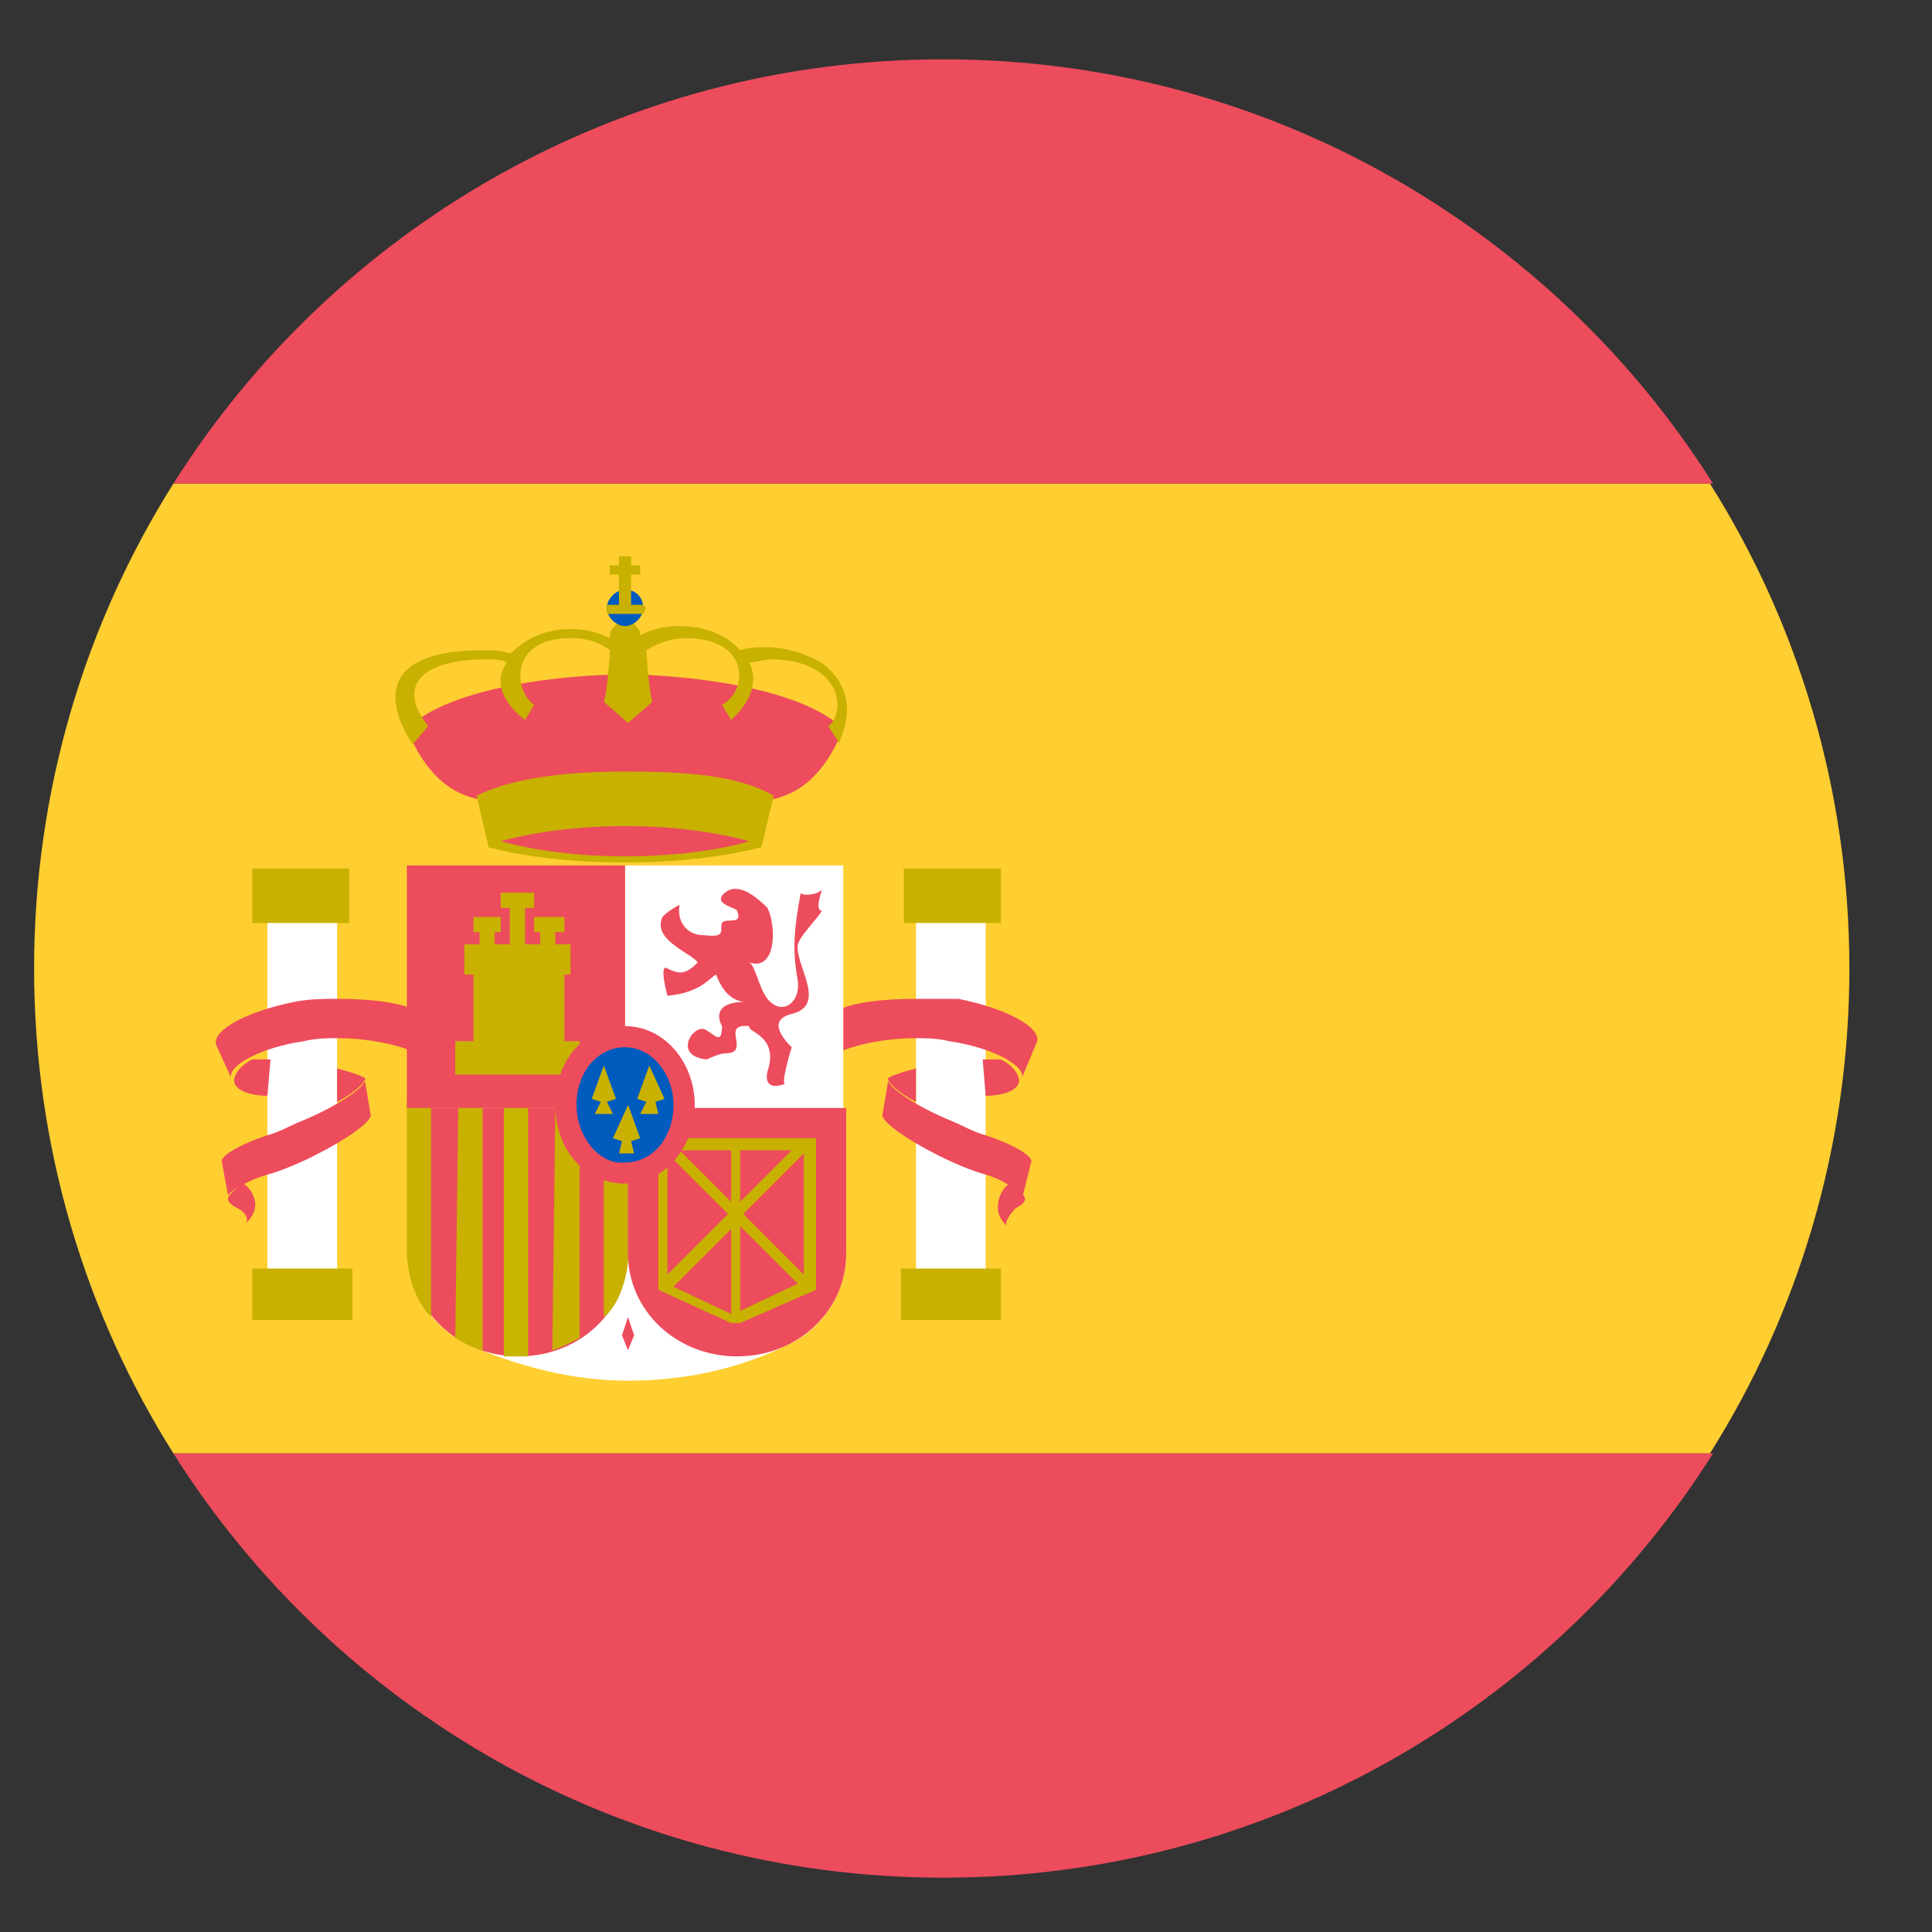 <svg width="17" height="17" viewBox="0 0 17 17" fill="none" xmlns="http://www.w3.org/2000/svg">
<rect x="0" y="0" width="17" height="17" fill="#333333" stroke="none"/>
<g id="&#240;&#159;&#166;&#134; emoji &#34;spain&#34;">
<path id="Vector" d="M0.3 8.522C0.3 10.095 0.753 11.562 1.526 12.789H15.046C15.82 11.562 16.273 10.095 16.273 8.522C16.273 6.949 15.82 5.482 15.046 4.255H1.526C0.753 5.482 0.3 6.949 0.3 8.522Z" fill="#FFCE31"/>
<path id="Vector_2" d="M15.073 4.255C13.66 2.015 11.153 0.522 8.3 0.522C5.446 0.522 2.94 2.015 1.526 4.255H15.073ZM1.526 12.789C2.94 15.029 5.446 16.522 8.3 16.522C11.153 16.522 13.66 15.029 15.073 12.789H1.526Z" fill="#ED4C5C"/>
<path id="Vector_3" d="M2.22 7.642H3.073V8.122H2.22V7.642ZM2.22 11.162H3.1V11.615H2.22V11.162Z" fill="#C8B100"/>
<path id="Vector_4" d="M2.14 10.415C2.06 10.469 2.006 10.522 2.006 10.549C2.006 10.575 2.033 10.602 2.086 10.629C2.14 10.655 2.193 10.709 2.166 10.762C2.22 10.709 2.246 10.655 2.246 10.602C2.246 10.522 2.193 10.442 2.14 10.415Z" fill="#ED4C5C"/>
<path id="Vector_5" d="M2.353 8.122H2.966V11.162H2.353V8.122Z" fill="white"/>
<g id="Group">
<path id="Vector_6" d="M3.607 9.242C3.473 9.189 3.233 9.135 2.967 9.135C2.887 9.135 2.78 9.135 2.673 9.162C2.3 9.215 2.007 9.375 2.033 9.482L1.9 9.189C1.873 9.055 2.193 8.895 2.593 8.815C2.727 8.789 2.86 8.789 2.967 8.789C3.233 8.789 3.473 8.815 3.607 8.869V9.242Z" fill="#ED4C5C"/>
<path id="Vector_7" d="M2.353 9.642C2.193 9.642 2.06 9.589 2.06 9.509C2.06 9.455 2.113 9.375 2.22 9.322H2.38L2.353 9.642ZM2.966 9.402C3.073 9.429 3.153 9.455 3.206 9.482C3.233 9.509 3.126 9.615 2.966 9.695V9.402Z" fill="#ED4C5C"/>
<path id="Vector_8" d="M1.953 10.229C1.927 10.175 2.113 10.069 2.353 9.989C2.46 9.962 2.54 9.909 2.673 9.856C2.993 9.722 3.26 9.536 3.207 9.482L3.26 9.802C3.287 9.856 3.073 10.015 2.753 10.175C2.647 10.229 2.46 10.309 2.353 10.335C2.167 10.389 2.007 10.495 2.007 10.522L1.953 10.229Z" fill="#ED4C5C"/>
</g>
<path id="Vector_9" d="M7.953 7.642H8.807V8.122H7.953V7.642ZM7.927 11.162H8.807V11.615H7.927V11.162Z" fill="#C8B100"/>
<path id="Vector_10" d="M8.886 10.415C8.966 10.469 9.02 10.522 9.02 10.549C9.02 10.575 8.993 10.602 8.94 10.629C8.886 10.682 8.833 10.762 8.86 10.789C8.806 10.735 8.78 10.682 8.78 10.629C8.78 10.522 8.833 10.442 8.886 10.415Z" fill="#ED4C5C"/>
<path id="Vector_11" d="M8.06 8.122H8.673V11.162H8.06V8.122Z" fill="white"/>
<g id="Group_2">
<path id="Vector_12" d="M7.42 9.242C7.553 9.189 7.793 9.135 8.06 9.135C8.14 9.135 8.246 9.135 8.353 9.162C8.726 9.215 9.02 9.375 8.993 9.482L9.126 9.162C9.153 9.029 8.833 8.869 8.433 8.789H8.06C7.793 8.789 7.553 8.815 7.42 8.869V9.242Z" fill="#ED4C5C"/>
<path id="Vector_13" d="M8.673 9.642C8.833 9.642 8.967 9.589 8.967 9.509C8.967 9.455 8.913 9.375 8.807 9.322H8.647L8.673 9.642ZM8.06 9.402C7.953 9.429 7.873 9.455 7.82 9.482C7.793 9.509 7.9 9.615 8.06 9.695V9.402Z" fill="#ED4C5C"/>
<path id="Vector_14" d="M9.073 10.229C9.1 10.175 8.913 10.069 8.673 9.989C8.566 9.962 8.486 9.909 8.353 9.855C8.033 9.722 7.766 9.535 7.82 9.482L7.766 9.802C7.74 9.855 7.953 10.015 8.273 10.175C8.38 10.229 8.566 10.309 8.673 10.335C8.86 10.389 9.02 10.522 8.993 10.549L9.073 10.229ZM5.5 5.935C6.006 5.935 7.046 6.042 7.42 6.415C7.02 7.375 6.38 6.975 5.5 6.975C4.646 6.975 3.98 7.375 3.58 6.415C3.953 6.042 4.966 5.935 5.5 5.935Z" fill="#ED4C5C"/>
</g>
<path id="Vector_15" d="M6.807 7.002C6.487 6.815 6.007 6.789 5.5 6.789C4.993 6.789 4.513 6.842 4.193 7.002L4.3 7.455C4.593 7.535 5.02 7.589 5.5 7.589C5.98 7.589 6.38 7.535 6.7 7.455L6.807 7.002ZM7.26 5.855C7.153 5.775 6.94 5.695 6.753 5.695C6.673 5.695 6.593 5.695 6.513 5.722C6.513 5.722 6.353 5.509 5.98 5.509C5.847 5.509 5.74 5.535 5.633 5.589V5.562C5.607 5.509 5.553 5.455 5.5 5.455C5.447 5.455 5.367 5.535 5.367 5.589V5.615C5.26 5.562 5.153 5.535 5.02 5.535C4.647 5.535 4.487 5.775 4.487 5.749C4.407 5.722 4.327 5.722 4.247 5.722C3.02 5.722 3.633 6.549 3.633 6.549L3.767 6.389C3.473 6.015 3.74 5.802 4.273 5.802C4.353 5.802 4.407 5.802 4.46 5.829C4.273 6.095 4.62 6.335 4.62 6.335L4.7 6.202C4.513 6.069 4.487 5.615 5.02 5.615C5.153 5.615 5.26 5.642 5.367 5.722C5.367 5.749 5.34 6.122 5.313 6.175L5.527 6.362L5.74 6.175C5.713 6.095 5.687 5.749 5.687 5.722C5.767 5.669 5.9 5.615 6.033 5.615C6.593 5.615 6.593 6.069 6.353 6.202L6.433 6.335C6.433 6.335 6.727 6.095 6.593 5.829C6.647 5.829 6.727 5.802 6.78 5.802C7.42 5.802 7.447 6.282 7.287 6.389L7.393 6.549C7.34 6.549 7.633 6.175 7.26 5.855Z" fill="#C8B100"/>
<path id="Vector_16" d="M5.34 5.349C5.34 5.269 5.42 5.189 5.5 5.189C5.606 5.189 5.66 5.269 5.66 5.349C5.66 5.429 5.58 5.509 5.5 5.509C5.42 5.509 5.34 5.429 5.34 5.349Z" fill="#005BBF"/>
<path id="Vector_17" d="M5.446 4.895V4.975H5.366V5.055H5.446V5.322H5.34V5.402H5.66L5.686 5.349L5.66 5.322H5.553V5.055H5.633V4.975H5.553V4.895H5.446Z" fill="#C8B100"/>
<path id="Vector_18" d="M5.5 7.535C5.073 7.535 4.7 7.482 4.406 7.402C4.7 7.322 5.073 7.269 5.5 7.269C5.926 7.269 6.3 7.322 6.593 7.402C6.326 7.482 5.926 7.535 5.5 7.535Z" fill="#ED4C5C"/>
<path id="Vector_19" d="M5.526 12.149C5.02 12.149 4.54 12.015 4.113 11.829C3.793 11.669 3.606 11.376 3.606 11.029V9.749H7.446V11.029C7.446 11.376 7.233 11.695 6.94 11.829C6.513 12.042 6.033 12.149 5.526 12.149ZM5.5 7.615H7.42V9.749H5.5V7.615Z" fill="white"/>
<path id="Vector_20" d="M5.526 11.028C5.526 11.535 5.1 11.935 4.566 11.935C4.033 11.935 3.606 11.535 3.606 11.028V9.749H5.526V11.028Z" fill="#ED4C5C"/>
<path id="Vector_21" d="M4.006 11.775C4.06 11.802 4.14 11.855 4.247 11.882V9.695H4.033L4.006 11.775ZM3.58 11.002C3.58 11.269 3.687 11.482 3.793 11.589V9.695H3.58V11.002Z" fill="#C8B100"/>
<path id="Vector_22" d="M4.433 11.935H4.647V9.695H4.433V11.935Z" fill="#C7B500"/>
<path id="Vector_23" d="M4.86 11.882C4.94 11.855 5.047 11.802 5.1 11.775V9.695H4.887L4.86 11.882Z" fill="#C8B100"/>
<path id="Vector_24" d="M3.58 7.615H5.5V9.749H3.58V7.615Z" fill="#ED4C5C"/>
<path id="Vector_25" d="M5.313 11.589C5.42 11.509 5.5 11.322 5.526 11.109V9.722H5.313V11.589Z" fill="#C8B100"/>
<path id="Vector_26" d="M7.446 9.749V11.029C7.446 11.535 7.02 11.935 6.486 11.935C5.953 11.935 5.526 11.535 5.526 11.029V9.749H7.446ZM6.753 7.989C6.833 8.149 6.833 8.549 6.593 8.469C6.646 8.495 6.673 8.682 6.753 8.789C6.886 8.949 7.046 8.815 7.02 8.629C6.966 8.335 6.993 8.149 7.046 7.855C7.046 7.882 7.18 7.882 7.233 7.829C7.206 7.909 7.18 8.015 7.233 8.015C7.18 8.095 7.046 8.229 7.02 8.309C6.993 8.495 7.286 8.842 6.966 8.922C6.753 8.975 6.886 9.135 6.966 9.215C6.966 9.215 6.86 9.562 6.913 9.535C6.7 9.615 6.753 9.429 6.753 9.429C6.86 9.109 6.566 9.082 6.593 9.029C6.326 9.002 6.62 9.269 6.38 9.269C6.326 9.269 6.22 9.322 6.22 9.322C5.926 9.295 6.086 9.029 6.193 9.055C6.273 9.082 6.353 9.215 6.353 9.029C6.353 9.029 6.22 8.815 6.566 8.815C6.433 8.815 6.353 8.709 6.3 8.575C6.246 8.602 6.166 8.735 5.873 8.762C5.873 8.762 5.793 8.469 5.873 8.522C5.98 8.575 6.033 8.575 6.14 8.469C6.086 8.389 5.766 8.282 5.82 8.095C5.82 8.042 5.98 7.962 5.98 7.962C5.953 8.095 6.033 8.229 6.193 8.229C6.406 8.255 6.326 8.175 6.353 8.122C6.38 8.069 6.54 8.149 6.486 8.015C6.486 7.989 6.3 7.962 6.353 7.882C6.46 7.749 6.62 7.855 6.753 7.989ZM5.526 11.882L5.473 11.749L5.526 11.589L5.58 11.749L5.526 11.882Z" fill="#ED4C5C"/>
<path id="Vector_27" d="M4.166 8.069V8.202H4.22V8.309H4.086V8.575H4.166V9.162H4.006V9.455H5.1V9.162H4.966V8.575H5.02V8.309H4.886V8.202H4.966V8.069H4.7V8.202H4.753V8.309H4.62V7.989H4.7V7.855H4.406V7.989H4.486V8.309H4.353V8.202H4.406V8.069H4.166ZM7.18 11.349V10.015H5.793V11.349L6.433 11.642H6.513L7.18 11.349ZM6.433 10.122V10.575L5.98 10.122H6.433ZM5.873 10.149L6.406 10.682L5.873 11.215V10.149ZM5.926 11.322L6.433 10.815V11.562L5.926 11.322ZM6.513 11.535V10.789L7.02 11.295L6.513 11.535ZM7.073 11.215L6.54 10.682L7.073 10.149V11.215ZM6.513 10.122H6.966L6.513 10.575V10.122Z" fill="#C8B100"/>
<path id="Vector_28" d="M4.886 9.722C4.886 9.322 5.153 9.029 5.5 9.029C5.846 9.029 6.113 9.349 6.113 9.722C6.113 10.095 5.846 10.415 5.5 10.415C5.153 10.415 4.886 10.122 4.886 9.722Z" fill="#ED4C5C"/>
<path id="Vector_29" d="M5.073 9.722C5.073 9.429 5.26 9.215 5.5 9.215C5.74 9.215 5.926 9.455 5.926 9.722C5.926 10.015 5.74 10.229 5.5 10.229C5.286 10.255 5.073 10.015 5.073 9.722Z" fill="#005BBF"/>
<path id="Vector_30" d="M5.313 9.375L5.207 9.669L5.287 9.695L5.233 9.802H5.393L5.34 9.695L5.42 9.669L5.313 9.375ZM5.713 9.375L5.607 9.669L5.687 9.695L5.633 9.802H5.793L5.767 9.695L5.847 9.669L5.713 9.375ZM5.527 9.722L5.393 10.015L5.473 10.042L5.447 10.149H5.58L5.553 10.042L5.633 10.015L5.527 9.722Z" fill="#C8B100"/>
</g>
</svg>
